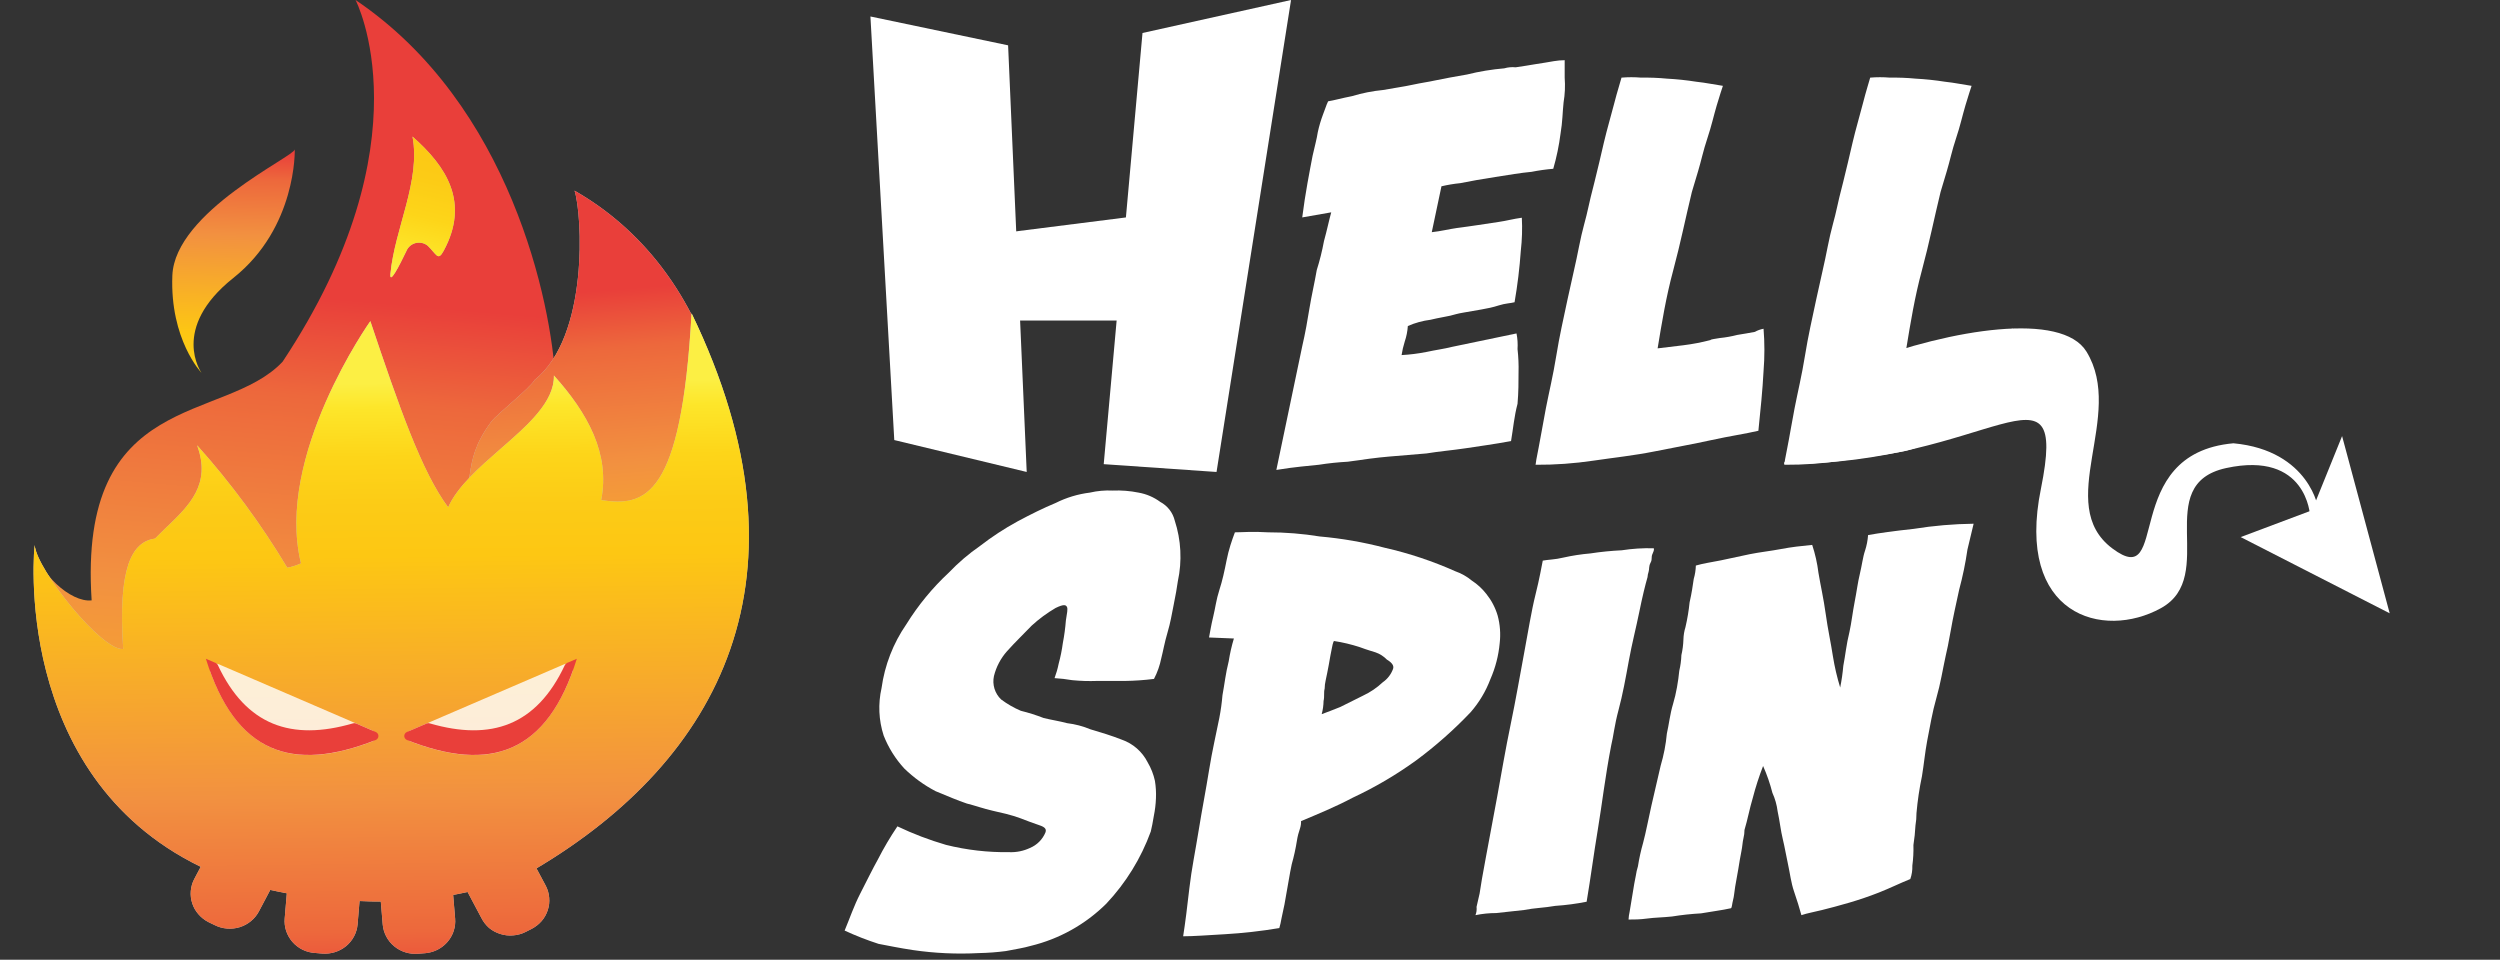 <svg width="211" height="81" viewBox="0 0 211 81" fill="none" xmlns="http://www.w3.org/2000/svg">
<rect x="0" y="0" width="211" height="81" fill="#333333" stroke="none"/>
<g clip-path="url(#clip0_127_2086)">
<path d="M189.114 45.33L195.138 43.067L197.672 36.805L201.69 51.763L189.114 45.33Z" fill="white"/>
<path d="M188.501 37.413C178.808 38.283 183.262 50.029 178.28 46.287C173.298 42.546 179.415 35.07 176.096 29.673C174.004 26.281 164.74 27.759 157.145 30.629C154.262 30.194 162.648 32.609 162.734 32.715C162.868 32.939 162.985 33.172 163.084 33.414C163.278 33.597 163.453 33.801 163.605 34.021C164.305 34.892 150.158 38.112 150.593 39.154C167.887 39.24 174.611 29.501 172.256 41.24C170.071 51.942 177.495 54.027 182.384 51.328C187.273 48.63 181.513 40.897 187.887 39.504C194.703 38.026 194.967 43.503 194.967 43.503L195.627 42.981C195.752 43.054 194.967 38.013 188.501 37.413Z" fill="white"/>
<path d="M127.532 37.227C126.14 37.485 124.827 37.663 123.692 37.835C122.557 38.006 121.422 38.099 120.393 38.27L117.245 38.534C116.203 38.62 114.975 38.791 113.755 38.969C112.935 39.013 112.118 39.099 111.307 39.227C110.521 39.313 109.327 39.398 107.724 39.662L109.908 29.224C110.172 28.095 110.35 27.053 110.521 26.004C110.693 24.955 110.957 23.833 111.135 22.79C111.387 21.992 111.59 21.179 111.742 20.355C112.006 19.399 112.184 18.528 112.356 17.921L109.908 18.35C110.172 16.265 110.521 14.523 110.785 13.137C110.957 12.352 111.135 11.745 111.221 11.157C111.33 10.655 111.476 10.161 111.656 9.679C111.835 9.244 111.92 8.901 112.092 8.551C112.62 8.465 113.227 8.287 114.104 8.116C114.965 7.855 115.849 7.681 116.744 7.594C117.707 7.416 118.4 7.33 119.192 7.159C119.984 6.987 120.676 6.895 121.026 6.809C121.897 6.638 122.768 6.459 123.817 6.288C124.851 6.031 125.903 5.857 126.965 5.767C127.275 5.676 127.6 5.647 127.921 5.681C128.535 5.595 129.056 5.503 129.584 5.417C130.112 5.331 130.719 5.245 131.155 5.16C131.453 5.11 131.756 5.083 132.059 5.08V6.558C132.113 7.255 132.082 7.955 131.966 8.643C131.88 9.429 131.88 10.293 131.709 11.283C131.582 12.285 131.376 13.275 131.095 14.245C130.479 14.297 129.867 14.383 129.261 14.503C128.304 14.589 127.341 14.767 126.206 14.938C125.071 15.11 124.107 15.288 123.237 15.46C122.706 15.512 122.179 15.601 121.659 15.723L120.841 19.597C121.626 19.511 122.326 19.333 122.94 19.247C123.553 19.161 124.259 19.075 124.774 18.99C125.289 18.904 125.909 18.811 126.522 18.726C127.136 18.64 127.743 18.468 128.443 18.376C128.491 19.305 128.462 20.236 128.357 21.16C128.255 22.618 128.079 24.069 127.829 25.509C127.479 25.601 127.044 25.601 126.509 25.773C125.975 25.944 125.546 26.03 125.018 26.122C124.49 26.215 124.061 26.294 123.533 26.38C123.006 26.466 122.748 26.558 122.399 26.644C122.049 26.73 121.442 26.815 120.742 26.987C120.08 27.07 119.434 27.248 118.822 27.515C118.792 27.964 118.703 28.408 118.558 28.834C118.441 29.205 118.353 29.585 118.294 29.969C118.999 29.931 119.7 29.843 120.393 29.705C121.178 29.534 121.877 29.448 122.577 29.27L127.994 28.142C128.08 28.576 128.109 29.02 128.08 29.461C128.154 30.118 128.183 30.78 128.165 31.441C128.165 32.219 128.165 33.09 128.08 34.08C127.796 35.142 127.71 36.185 127.532 37.227Z" fill="white"/>
<path d="M148.844 27.746C148.939 28.934 148.939 30.128 148.844 31.316C148.758 32.965 148.587 34.615 148.408 36.357C147.273 36.621 146.053 36.792 144.449 37.142C142.846 37.492 141.394 37.749 139.646 38.099C137.897 38.449 136.241 38.62 134.492 38.878C132.874 39.119 131.239 39.236 129.603 39.227C129.603 39.142 129.689 38.62 129.867 37.749C130.045 36.878 130.217 35.77 130.474 34.45C130.731 33.13 131.088 31.666 131.352 30.016C131.616 28.366 131.959 26.882 132.308 25.232C132.658 23.583 133.008 22.184 133.272 20.798C133.536 19.412 133.885 18.357 134.057 17.499C134.143 17.063 134.321 16.364 134.585 15.322C134.849 14.279 135.106 13.151 135.37 12.022C135.634 10.894 135.977 9.759 136.241 8.723C136.505 7.687 136.769 6.895 136.855 6.552C137.406 6.505 137.96 6.505 138.511 6.552C139.24 6.54 139.969 6.568 140.695 6.638C141.515 6.681 142.332 6.767 143.143 6.895C144.014 6.988 144.799 7.159 145.413 7.245C145.327 7.509 145.149 8.03 144.891 8.901C144.634 9.772 144.449 10.637 144.1 11.679C143.75 12.722 143.578 13.593 143.314 14.464C143.05 15.335 142.879 15.942 142.793 16.206C142.265 18.377 141.83 20.554 141.223 22.804C140.616 25.054 140.259 27.238 139.903 29.402C140.602 29.31 141.388 29.224 142.087 29.138C142.852 29.043 143.611 28.897 144.357 28.703C144.443 28.617 144.707 28.617 145.142 28.531C145.643 28.482 146.139 28.393 146.627 28.267C147.24 28.182 147.59 28.096 148.111 28.01C148.339 27.881 148.587 27.792 148.844 27.746Z" fill="white"/>
<path d="M169.893 27.746C169.989 28.934 169.989 30.128 169.893 31.316C169.807 32.965 169.457 33.229 169.286 34.965C168.151 35.229 166.574 36.1 165.004 36.443C163.433 36.786 162.364 37.763 160.635 38.099C158.907 38.435 157.231 38.62 155.482 38.878C153.864 39.119 152.229 39.236 150.593 39.227C150.593 39.142 150.679 38.62 150.857 37.749C151.035 36.878 151.206 35.77 151.464 34.45C151.721 33.13 152.077 31.666 152.341 30.016C152.605 28.366 152.948 26.882 153.298 25.232C153.648 23.583 153.998 22.184 154.261 20.798C154.525 19.412 154.875 18.357 155.047 17.499C155.132 17.063 155.311 16.364 155.575 15.322C155.838 14.279 156.096 13.151 156.36 12.022C156.624 10.894 156.967 9.759 157.231 8.723C157.495 7.687 157.752 6.895 157.844 6.552C158.395 6.505 158.949 6.505 159.501 6.552C160.23 6.54 160.959 6.568 161.685 6.638C162.505 6.681 163.322 6.767 164.133 6.895C165.004 6.988 165.789 7.159 166.402 7.245C166.317 7.509 166.139 8.03 165.881 8.901C165.624 9.772 165.439 10.637 165.089 11.679C164.74 12.722 164.568 13.593 164.304 14.464C164.04 15.335 163.869 15.942 163.783 16.206C163.255 18.377 162.82 20.554 162.212 22.804C161.605 25.054 161.249 27.238 160.893 29.402C161.592 29.31 162.377 29.224 163.077 29.138C163.842 29.043 164.6 28.897 165.347 28.703C165.432 28.617 165.696 28.617 166.132 28.531C166.633 28.481 167.129 28.393 167.617 28.267C168.23 28.182 168.58 28.096 169.101 28.01C169.343 27.867 169.613 27.777 169.893 27.746Z" fill="white"/>
<path d="M73.464 1.391L85.084 3.826L86.654 39.834L75.477 37.141L73.464 1.391Z" fill="white"/>
<path d="M82.636 19.921L95.041 18.35V27.054H83.23L82.636 19.921Z" fill="white"/>
<path d="M96.427 2.784L108.964 0L102.676 39.834L93.154 39.175L96.427 2.784Z" fill="white"/>
<path d="M71.287 78.54C71.723 77.498 72.072 76.455 72.607 75.412C73.141 74.37 73.656 73.321 74.091 72.542C74.584 71.577 75.135 70.642 75.741 69.744C77.065 70.375 78.437 70.898 79.845 71.308C81.586 71.742 83.376 71.948 85.17 71.922C85.773 71.948 86.373 71.828 86.919 71.572C87.215 71.45 87.484 71.271 87.71 71.044C87.937 70.818 88.116 70.549 88.238 70.252C88.324 69.995 88.238 69.817 87.71 69.645C87.183 69.474 86.754 69.296 86.054 69.038C85.355 68.781 84.57 68.603 83.778 68.425C82.986 68.247 82.293 67.989 81.6 67.818C80.809 67.554 80.023 67.211 78.961 66.775C77.994 66.267 77.105 65.623 76.322 64.862C75.574 64.049 74.983 63.105 74.58 62.077C74.163 60.784 74.102 59.403 74.402 58.079C74.668 56.14 75.387 54.291 76.5 52.681C77.494 51.079 78.696 49.617 80.076 48.333C80.878 47.493 81.762 46.737 82.716 46.076C83.711 45.306 84.765 44.615 85.87 44.011C87.004 43.404 88.054 42.883 89.103 42.447C90.007 41.994 90.983 41.7 91.986 41.576C92.615 41.43 93.261 41.372 93.906 41.404C94.639 41.373 95.372 41.43 96.091 41.576C96.755 41.692 97.383 41.961 97.925 42.361C98.227 42.522 98.491 42.744 98.702 43.013C98.912 43.283 99.063 43.593 99.145 43.925C99.688 45.582 99.779 47.354 99.409 49.059C99.324 49.666 99.231 50.187 99.06 51.038C98.888 51.889 98.796 52.516 98.538 53.387C98.281 54.258 98.189 54.865 98.011 55.558C97.89 56.165 97.683 56.752 97.397 57.3C96.587 57.403 95.772 57.46 94.956 57.471H92.593C91.891 57.497 91.188 57.475 90.489 57.406C89.997 57.321 89.501 57.263 89.004 57.234C89.152 56.837 89.269 56.429 89.353 56.013C89.508 55.443 89.625 54.863 89.703 54.278C89.825 53.645 89.911 53.007 89.961 52.364C90.053 51.751 90.139 51.408 90.053 51.23C89.967 51.051 89.789 50.972 89.09 51.315C88.368 51.737 87.693 52.235 87.077 52.8C86.417 53.493 85.685 54.185 84.985 54.971C84.458 55.568 84.082 56.283 83.89 57.056C83.812 57.41 83.827 57.779 83.933 58.125C84.04 58.472 84.234 58.786 84.497 59.035C85.011 59.42 85.569 59.741 86.16 59.992C86.813 60.152 87.454 60.355 88.08 60.599C88.779 60.771 89.4 60.856 90.06 61.035C90.74 61.117 91.406 61.292 92.039 61.556C92.91 61.813 93.788 62.077 94.678 62.427C95.627 62.757 96.41 63.444 96.862 64.34C97.149 64.826 97.356 65.353 97.476 65.904C97.556 66.393 97.584 66.888 97.562 67.382C97.543 67.879 97.484 68.373 97.384 68.86C97.3 69.384 97.214 69.824 97.126 70.18C96.302 72.444 95.024 74.516 93.372 76.27C91.61 78.018 89.403 79.25 86.991 79.833C86.384 80.011 85.771 80.097 84.9 80.269C84.145 80.369 83.385 80.426 82.623 80.44C80.756 80.54 78.884 80.454 77.034 80.183C75.9 80.011 75.055 79.833 74.151 79.662C73.174 79.347 72.218 78.973 71.287 78.54Z" fill="white"/>
<path d="M126.575 54.278C126.479 55.328 126.214 56.355 125.79 57.32C125.406 58.34 124.843 59.283 124.127 60.105C122.709 61.598 121.164 62.965 119.508 64.189C117.833 65.399 116.048 66.448 114.176 67.323C112.692 68.108 111.207 68.715 109.808 69.303C109.817 69.508 109.788 69.714 109.723 69.91C109.603 70.251 109.514 70.602 109.459 70.959C109.353 71.627 109.208 72.288 109.023 72.938C108.852 73.717 108.673 74.918 108.41 76.33C108.324 76.765 108.238 77.109 108.152 77.544C108.109 77.809 108.05 78.071 107.974 78.329C106.445 78.586 104.903 78.76 103.355 78.85C101.871 78.936 100.716 79.022 99.858 79.022C100.036 77.894 100.208 76.501 100.386 74.938C100.564 73.374 100.907 71.718 101.171 70.068C101.435 68.418 101.778 66.677 102.042 65.02C102.306 63.364 102.656 61.893 102.913 60.586C103.035 59.953 103.123 59.315 103.177 58.673C103.355 57.716 103.441 56.845 103.705 55.802C103.806 55.155 103.951 54.516 104.14 53.889L102.042 53.803C102.128 53.368 102.22 52.761 102.392 52.061C102.563 51.362 102.656 50.583 102.913 49.798C103.17 49.013 103.355 48.148 103.527 47.277C103.698 46.406 103.962 45.628 104.226 44.928C104.84 44.928 105.711 44.843 107.024 44.928C108.485 44.927 109.943 45.044 111.385 45.278C113.243 45.441 115.084 45.761 116.888 46.235C118.928 46.698 120.917 47.361 122.827 48.214C123.334 48.391 123.805 48.657 124.219 48.999C124.688 49.305 125.103 49.686 125.446 50.128C125.881 50.669 126.207 51.29 126.403 51.956C126.606 52.712 126.664 53.5 126.575 54.278ZM111.55 60.276C111.986 60.105 112.514 59.926 113.121 59.669L115.041 58.712C115.652 58.427 116.213 58.046 116.704 57.584C117.106 57.307 117.411 56.91 117.575 56.449C117.667 56.192 117.489 55.928 117.053 55.67C116.785 55.393 116.455 55.182 116.09 55.057C115.833 54.971 115.483 54.885 114.77 54.621C114.058 54.388 113.327 54.213 112.586 54.1C112.586 54.1 112.5 54.186 112.408 54.714C112.322 55.142 112.237 55.578 112.151 56.099C112.065 56.621 111.973 56.97 111.887 57.419C111.833 57.648 111.805 57.883 111.801 58.118C111.709 58.462 111.801 58.778 111.709 59.161C111.703 59.538 111.65 59.913 111.55 60.276Z" fill="white"/>
<path d="M133.912 76.105C133.041 76.279 132.159 76.396 131.272 76.455C130.309 76.626 129.524 76.626 128.633 76.804L126.278 77.062C125.69 77.061 125.104 77.121 124.529 77.24C124.617 77.018 124.649 76.778 124.621 76.54C124.707 76.191 124.793 75.762 124.879 75.412C124.964 74.805 125.143 73.756 125.407 72.364C125.67 70.972 126.014 69.15 126.363 67.237C126.713 65.323 127.063 63.232 127.498 61.147C127.934 59.061 128.29 56.97 128.633 55.142C128.976 53.314 129.247 51.579 129.596 50.187C129.946 48.794 130.118 47.752 130.21 47.316C130.646 47.231 131.259 47.231 131.952 47.059C132.702 46.891 133.463 46.774 134.229 46.709C135.103 46.575 135.984 46.486 136.868 46.445C137.762 46.306 138.668 46.248 139.573 46.274C139.573 46.274 139.659 46.36 139.487 46.709C139.316 47.059 139.487 47.145 139.309 47.488C139.131 47.831 139.223 48.016 139.138 48.273C139.089 48.413 139.06 48.56 139.052 48.709C138.874 49.316 138.616 50.358 138.352 51.665C138.089 52.971 137.739 54.304 137.475 55.756C137.211 57.207 136.954 58.626 136.604 59.926C136.254 61.226 136.168 62.189 135.99 62.889C135.469 65.581 135.205 67.93 134.855 70.021C134.506 72.113 134.262 74.02 133.912 76.105Z" fill="white"/>
<path d="M161.751 68.629C161.752 68.978 161.724 69.327 161.665 69.672C161.637 70.224 161.58 70.775 161.493 71.321C161.509 71.903 161.478 72.486 161.401 73.063C161.416 73.447 161.357 73.83 161.229 74.192C160.358 74.541 159.481 74.977 158.59 75.326C157.699 75.676 156.927 75.933 156.056 76.191C155.185 76.448 154.486 76.626 153.787 76.804C153.087 76.983 152.559 77.062 152.038 77.24C151.866 76.626 151.688 76.019 151.424 75.26C151.16 74.502 151.075 73.697 150.903 72.918C150.731 72.139 150.639 71.526 150.468 70.826C150.296 70.127 150.204 69.263 150.032 68.477C149.965 67.937 149.816 67.409 149.59 66.913C149.393 66.138 149.131 65.381 148.805 64.65C148.463 65.532 148.172 66.433 147.934 67.349C147.67 68.22 147.498 69.177 147.234 70.048C147.234 70.281 147.206 70.514 147.149 70.74C147.063 71.09 147.063 71.433 146.97 71.869C146.878 72.304 146.799 72.826 146.713 73.347C146.627 73.868 146.535 74.304 146.449 74.832C146.363 75.359 146.363 75.61 146.271 75.96C146.179 76.309 146.185 76.567 146.099 76.653C145.314 76.831 144.529 76.917 143.566 77.088C142.746 77.133 141.928 77.221 141.118 77.352C140.332 77.438 139.633 77.438 139.026 77.524C138.419 77.609 137.891 77.609 137.449 77.609C137.46 77.387 137.491 77.166 137.541 76.95L137.799 75.386C137.891 74.772 137.977 74.337 138.063 73.908C138.1 73.642 138.16 73.379 138.241 73.123C138.346 72.454 138.491 71.793 138.676 71.143C138.934 70.186 139.112 69.163 139.376 68.009C139.64 66.854 139.897 65.746 140.161 64.617C140.423 63.737 140.598 62.833 140.682 61.919C140.86 61.14 140.946 60.269 141.21 59.398C141.474 58.527 141.646 57.484 141.731 56.613C141.834 56.181 141.894 55.738 141.909 55.294C142.01 54.861 142.067 54.419 142.081 53.974C142.089 53.62 142.147 53.269 142.253 52.931C142.414 52.242 142.531 51.544 142.602 50.84C142.78 50.061 142.866 49.448 142.952 48.86C143.06 48.493 143.119 48.114 143.13 47.732C143.744 47.554 144.351 47.468 145.228 47.297L147.67 46.775C148.547 46.597 149.418 46.511 150.309 46.34C151.2 46.168 152.058 46.076 152.949 45.99C153.202 46.754 153.378 47.541 153.476 48.339C153.648 49.382 153.912 50.517 154.09 51.816C154.268 53.116 154.526 54.251 154.697 55.386C154.841 56.279 155.046 57.161 155.311 58.026C155.434 57.422 155.522 56.812 155.575 56.198C155.746 55.333 155.832 54.377 156.096 53.327C156.267 52.549 156.36 51.678 156.531 50.807C156.703 49.936 156.795 49.157 156.967 48.458C157.138 47.758 157.231 46.98 157.409 46.478C157.548 46.05 157.634 45.607 157.666 45.159C158.63 44.987 159.85 44.816 161.513 44.637C163.187 44.368 164.879 44.223 166.574 44.202C166.488 44.552 166.317 45.251 166.053 46.379C165.888 47.523 165.654 48.655 165.353 49.771C165.09 50.992 164.832 52.12 164.654 53.163C164.476 54.205 164.304 54.99 164.219 55.34C163.955 56.554 163.783 57.689 163.433 58.903C163.084 60.117 162.905 61.252 162.648 62.559C162.47 63.515 162.384 64.472 162.213 65.515C161.996 66.543 161.842 67.582 161.751 68.629Z" fill="white"/>
<path d="M52.14 60.066C51.423 55.857 52.742 52.193 53.036 48.039V47.801L52.831 47.902C52.077 48.25 51.243 48.399 50.412 48.334C49.581 48.27 48.782 47.993 48.094 47.532C47.089 49.524 45.533 51.729 44.515 53.896C45.238 56.27 43.952 59.309 40.674 59.309H39.611C38.971 59.3 38.341 59.149 37.769 58.867C37.197 58.586 36.698 58.181 36.309 57.684C35.92 57.186 35.652 56.609 35.524 55.995C35.396 55.382 35.412 54.747 35.571 54.141C36.147 51.572 37.927 49.324 39.105 46.981C40.739 43.952 42.192 40.834 43.459 37.641C44.374 35.135 46.186 34.772 46.877 32.122C46.557 25.626 43.1 8.826 30.008 0C30.008 0 36.218 11.902 23.849 30.531C18.932 35.762 6.563 32.836 7.735 50.67C5.968 50.883 3.17 48.296 2.978 46.166C2.978 46.166 0.737 76.059 31.967 76.059C42.767 76.059 50.853 70.628 55.885 62.942C54.137 62.929 52.473 61.983 52.14 60.066Z" fill="url(#paint0_linear_127_2086)"/>
<path d="M45.117 32.072C44.797 32.698 41.916 34.985 41.481 35.567C38.664 39.363 40.546 40.785 38.043 44.738C37.642 47.634 37.085 50.507 36.372 53.345L36.801 53.282C41.282 52.656 45.764 52.267 50.214 51.509C52.607 50.763 55.055 50.2 57.538 49.824C58.142 49.725 58.761 49.749 59.356 49.893C59.953 50.031 60.514 50.292 61.001 50.657C63.927 37.459 60.105 22.726 48.491 16.092C49.132 18.047 49.74 28.389 45.117 32.072Z" fill="#C4C4C4"/>
<path d="M45.117 32.072C44.797 32.698 41.916 34.985 41.481 35.567C38.664 39.363 40.546 40.785 38.043 44.738C37.642 47.634 37.085 50.507 36.372 53.345L36.801 53.282C41.282 52.656 45.764 52.267 50.214 51.509C52.607 50.763 55.055 50.2 57.538 49.824C58.142 49.725 58.761 49.749 59.356 49.893C59.953 50.031 60.514 50.292 61.001 50.657C63.927 37.459 60.105 22.726 48.491 16.092C49.132 18.047 49.74 28.389 45.117 32.072Z" fill="url(#paint1_linear_127_2086)"/>
<path d="M19.687 23.465C25.065 19.2 24.879 12.61 24.879 12.61C24.879 13.192 14.758 17.846 14.546 23.259C14.335 28.671 17.005 31.465 17.005 31.465C17.005 31.465 14.329 27.731 19.687 23.465Z" fill="url(#paint2_linear_127_2086)"/>
<path fill-rule="evenodd" clip-rule="evenodd" d="M50.738 42.208C54.444 42.778 57.505 42.045 58.369 26.442C69.163 48.761 60.629 64.158 45.277 73.291L46.058 74.75C46.224 75.066 46.324 75.411 46.352 75.765C46.386 76.12 46.344 76.478 46.231 76.817C46.121 77.158 45.943 77.473 45.706 77.745C45.469 78.014 45.182 78.237 44.861 78.402L44.355 78.659C44.028 78.823 43.671 78.921 43.305 78.947C42.942 78.98 42.576 78.94 42.229 78.828C41.879 78.721 41.555 78.547 41.275 78.315C41.011 78.08 40.794 77.8 40.635 77.488L39.464 75.283C39.067 75.37 38.657 75.458 38.247 75.533L38.413 77.519C38.444 77.874 38.403 78.232 38.292 78.571C38.123 79.085 37.803 79.537 37.371 79.872C36.939 80.207 36.415 80.408 35.865 80.451L35.296 80.495C34.933 80.525 34.568 80.486 34.221 80.378C33.873 80.271 33.551 80.097 33.273 79.868C32.994 79.639 32.765 79.358 32.6 79.041C32.434 78.725 32.332 78.381 32.3 78.026L32.139 76.085C31.499 76.085 30.929 76.085 30.347 76.047L30.18 78.026C30.115 78.738 29.765 79.395 29.207 79.856C28.646 80.313 27.925 80.538 27.197 80.482L26.627 80.432C26.244 80.415 25.869 80.319 25.526 80.15C25.201 79.987 24.912 79.763 24.674 79.492C24.441 79.219 24.263 78.904 24.149 78.565C24.039 78.228 23.998 77.872 24.028 77.519L24.207 75.395C23.733 75.308 23.266 75.208 22.811 75.107L21.858 76.911C21.521 77.551 20.938 78.033 20.238 78.252C19.889 78.361 19.522 78.401 19.157 78.371C18.793 78.341 18.437 78.241 18.112 78.076L17.594 77.826C17.27 77.661 16.983 77.435 16.749 77.162C16.512 76.893 16.333 76.58 16.224 76.241C16.112 75.902 16.071 75.545 16.102 75.19C16.133 74.835 16.235 74.49 16.403 74.174L16.941 73.159C0.846 65.348 2.92 46.004 2.92 46.004C3.125 48.128 8.624 54.974 10.398 54.774C9.943 47.915 11.115 45.729 13.087 45.453C13.387 45.14 13.727 44.827 14.021 44.532C15.942 42.691 17.863 40.887 16.633 37.579C19.5 40.781 22.048 44.242 24.246 47.915C24.646 47.84 25.036 47.716 25.404 47.545C23.17 38.5 31.256 27.105 31.256 27.105C33.682 34.328 35.597 39.834 37.825 42.816C38.606 41.062 40.424 39.477 42.223 37.905C44.534 35.894 46.8 33.921 46.749 31.691C49.585 34.848 51.512 38.293 50.738 42.208Z" fill="#C4C4C4"/>
<path fill-rule="evenodd" clip-rule="evenodd" d="M50.738 42.208C54.444 42.778 57.505 42.045 58.369 26.442C69.163 48.761 60.629 64.158 45.277 73.291L46.058 74.75C46.224 75.066 46.324 75.411 46.352 75.765C46.386 76.12 46.344 76.478 46.231 76.817C46.121 77.158 45.943 77.473 45.706 77.745C45.469 78.014 45.182 78.237 44.861 78.402L44.355 78.659C44.028 78.823 43.671 78.921 43.305 78.947C42.942 78.98 42.576 78.94 42.229 78.828C41.879 78.721 41.555 78.547 41.275 78.315C41.011 78.08 40.794 77.8 40.635 77.488L39.464 75.283C39.067 75.37 38.657 75.458 38.247 75.533L38.413 77.519C38.444 77.874 38.403 78.232 38.292 78.571C38.123 79.085 37.803 79.537 37.371 79.872C36.939 80.207 36.415 80.408 35.865 80.451L35.296 80.495C34.933 80.525 34.568 80.486 34.221 80.378C33.873 80.271 33.551 80.097 33.273 79.868C32.994 79.639 32.765 79.358 32.6 79.041C32.434 78.725 32.332 78.381 32.3 78.026L32.139 76.085C31.499 76.085 30.929 76.085 30.347 76.047L30.18 78.026C30.115 78.738 29.765 79.395 29.207 79.856C28.646 80.313 27.925 80.538 27.197 80.482L26.627 80.432C26.244 80.415 25.869 80.319 25.526 80.15C25.201 79.987 24.912 79.763 24.674 79.492C24.441 79.219 24.263 78.904 24.149 78.565C24.039 78.228 23.998 77.872 24.028 77.519L24.207 75.395C23.733 75.308 23.266 75.208 22.811 75.107L21.858 76.911C21.521 77.551 20.938 78.033 20.238 78.252C19.889 78.361 19.522 78.401 19.157 78.371C18.793 78.341 18.437 78.241 18.112 78.076L17.594 77.826C17.27 77.661 16.983 77.435 16.749 77.162C16.512 76.893 16.333 76.58 16.224 76.241C16.112 75.902 16.071 75.545 16.102 75.19C16.133 74.835 16.235 74.49 16.403 74.174L16.941 73.159C0.846 65.348 2.92 46.004 2.92 46.004C3.125 48.128 8.624 54.974 10.398 54.774C9.943 47.915 11.115 45.729 13.087 45.453C13.387 45.14 13.727 44.827 14.021 44.532C15.942 42.691 17.863 40.887 16.633 37.579C19.5 40.781 22.048 44.242 24.246 47.915C24.646 47.84 25.036 47.716 25.404 47.545C23.17 38.5 31.256 27.105 31.256 27.105C33.682 34.328 35.597 39.834 37.825 42.816C38.606 41.062 40.424 39.477 42.223 37.905C44.534 35.894 46.8 33.921 46.749 31.691C49.585 34.848 51.512 38.293 50.738 42.208Z" fill="url(#paint3_linear_127_2086)"/>
<path d="M37.447 21.167C39.636 17.114 37.735 14.095 34.815 11.527C35.52 15.285 33.317 19.275 32.952 23.109C32.863 24.055 33.657 22.526 34.297 21.192C34.363 21.026 34.469 20.877 34.607 20.759C34.744 20.64 34.908 20.556 35.085 20.512C35.263 20.469 35.448 20.468 35.626 20.508C35.804 20.549 35.969 20.631 36.108 20.747C36.858 21.48 36.96 22.069 37.447 21.167Z" fill="#C4C4C4"/>
<path d="M37.447 21.167C39.636 17.114 37.735 14.095 34.815 11.527C35.52 15.285 33.317 19.275 32.952 23.109C32.863 24.055 33.657 22.526 34.297 21.192C34.363 21.026 34.469 20.877 34.607 20.759C34.744 20.64 34.908 20.556 35.085 20.512C35.263 20.469 35.448 20.468 35.626 20.508C35.804 20.549 35.969 20.631 36.108 20.747C36.858 21.48 36.96 22.069 37.447 21.167Z" fill="url(#paint4_linear_127_2086)"/>
<g opacity="0.9">
<path opacity="0.9" d="M31.411 61.646L18.485 56.071C18.389 56.028 18.282 56.013 18.177 56.027C18.075 56.044 17.98 56.09 17.902 56.158C17.829 56.228 17.778 56.318 17.755 56.415C17.723 56.513 17.723 56.618 17.755 56.716C20.316 63.65 24.874 65.072 31.385 62.592C31.485 62.56 31.572 62.498 31.635 62.416C31.695 62.332 31.728 62.231 31.728 62.128C31.728 62.025 31.695 61.924 31.635 61.84C31.581 61.755 31.503 61.687 31.411 61.646Z" fill="white"/>
</g>
<path d="M18.388 56.138C18.35 56.054 18.281 55.988 18.196 55.95L17.376 55.6C19.86 63.611 24.681 65.24 31.704 62.459C31.775 62.431 31.835 62.383 31.877 62.321C31.918 62.26 31.941 62.188 31.941 62.114C31.94 62.043 31.918 61.973 31.877 61.914C31.835 61.852 31.775 61.803 31.704 61.776L30.04 61.056C29.955 61.024 29.862 61.024 29.777 61.056C24.598 62.559 20.776 61.231 18.388 56.138Z" fill="#E93F3A"/>
<g opacity="0.9">
<path opacity="0.9" d="M34.655 61.646L47.601 56.071C47.697 56.028 47.803 56.013 47.908 56.027C48.009 56.043 48.103 56.089 48.177 56.158C48.253 56.228 48.307 56.318 48.331 56.417C48.355 56.516 48.348 56.62 48.311 56.716C45.75 63.65 41.192 65.072 34.681 62.592C34.581 62.56 34.494 62.499 34.431 62.416C34.366 62.334 34.33 62.233 34.329 62.128C34.325 62.024 34.354 61.921 34.412 61.834C34.472 61.748 34.557 61.683 34.655 61.646Z" fill="white"/>
</g>
<path d="M47.671 56.138C47.711 56.056 47.779 55.989 47.863 55.95L48.683 55.6C46.205 63.611 41.378 65.24 34.355 62.459C34.284 62.431 34.224 62.383 34.182 62.321C34.141 62.26 34.118 62.188 34.118 62.114C34.119 62.043 34.141 61.973 34.182 61.914C34.224 61.852 34.284 61.803 34.355 61.776L36.026 61.056C36.108 61.024 36.199 61.024 36.282 61.056C41.461 62.559 45.283 61.231 47.671 56.138Z" fill="#E93F3A"/>
</g>
<defs>
<linearGradient id="paint0_linear_127_2086" x1="25.123" y1="101.823" x2="31.763" y2="25.526" gradientUnits="userSpaceOnUse">
<stop stop-color="#FCEF44"/>
<stop offset="0.04" stop-color="#FDE62A"/>
<stop offset="0.12" stop-color="#FDD519"/>
<stop offset="0.2" stop-color="#FCCB16"/>
<stop offset="0.28" stop-color="#FDC713"/>
<stop offset="0.67" stop-color="#F29140"/>
<stop offset="0.89" stop-color="#ED683C"/>
<stop offset="1" stop-color="#E93F3A"/>
</linearGradient>
<linearGradient id="paint1_linear_127_2086" x1="51.007" y1="69.231" x2="47.464" y2="24.793" gradientUnits="userSpaceOnUse">
<stop stop-color="#FCEF44"/>
<stop offset="0.04" stop-color="#FDE62A"/>
<stop offset="0.12" stop-color="#FDD519"/>
<stop offset="0.2" stop-color="#FCCB16"/>
<stop offset="0.28" stop-color="#FDC713"/>
<stop offset="0.67" stop-color="#F29140"/>
<stop offset="0.89" stop-color="#ED683C"/>
<stop offset="1" stop-color="#E93F3A"/>
</linearGradient>
<linearGradient id="paint2_linear_127_2086" x1="19.284" y1="34.309" x2="19.829" y2="12.766" gradientUnits="userSpaceOnUse">
<stop stop-color="#FCEF44"/>
<stop offset="0.04" stop-color="#FDE62A"/>
<stop offset="0.12" stop-color="#FDD519"/>
<stop offset="0.2" stop-color="#FCCB16"/>
<stop offset="0.28" stop-color="#FDC713"/>
<stop offset="0.67" stop-color="#F29140"/>
<stop offset="0.89" stop-color="#ED683C"/>
<stop offset="1" stop-color="#E93F3A"/>
</linearGradient>
<linearGradient id="paint3_linear_127_2086" x1="32.856" y1="32.324" x2="33.475" y2="84.316" gradientUnits="userSpaceOnUse">
<stop stop-color="#FCEF44"/>
<stop offset="0.04" stop-color="#FDE62A"/>
<stop offset="0.12" stop-color="#FDD519"/>
<stop offset="0.2" stop-color="#FCCB16"/>
<stop offset="0.28" stop-color="#FDC713"/>
<stop offset="0.67" stop-color="#F29140"/>
<stop offset="0.89" stop-color="#ED683C"/>
<stop offset="1" stop-color="#E93F3A"/>
</linearGradient>
<linearGradient id="paint4_linear_127_2086" x1="34.534" y1="23.19" x2="44.389" y2="-17.451" gradientUnits="userSpaceOnUse">
<stop stop-color="#FCEF44"/>
<stop offset="0.04" stop-color="#FDE62A"/>
<stop offset="0.12" stop-color="#FDD519"/>
<stop offset="0.2" stop-color="#FCCB16"/>
<stop offset="0.28" stop-color="#FDC713"/>
<stop offset="0.67" stop-color="#F29140"/>
<stop offset="0.89" stop-color="#ED683C"/>
<stop offset="1" stop-color="#E93F3A"/>
</linearGradient>
<clipPath id="clip0_127_2086">
<rect width="209.3" height="80.5" fill="white" transform="translate(0.85)"/>
</clipPath>
</defs>
</svg>
